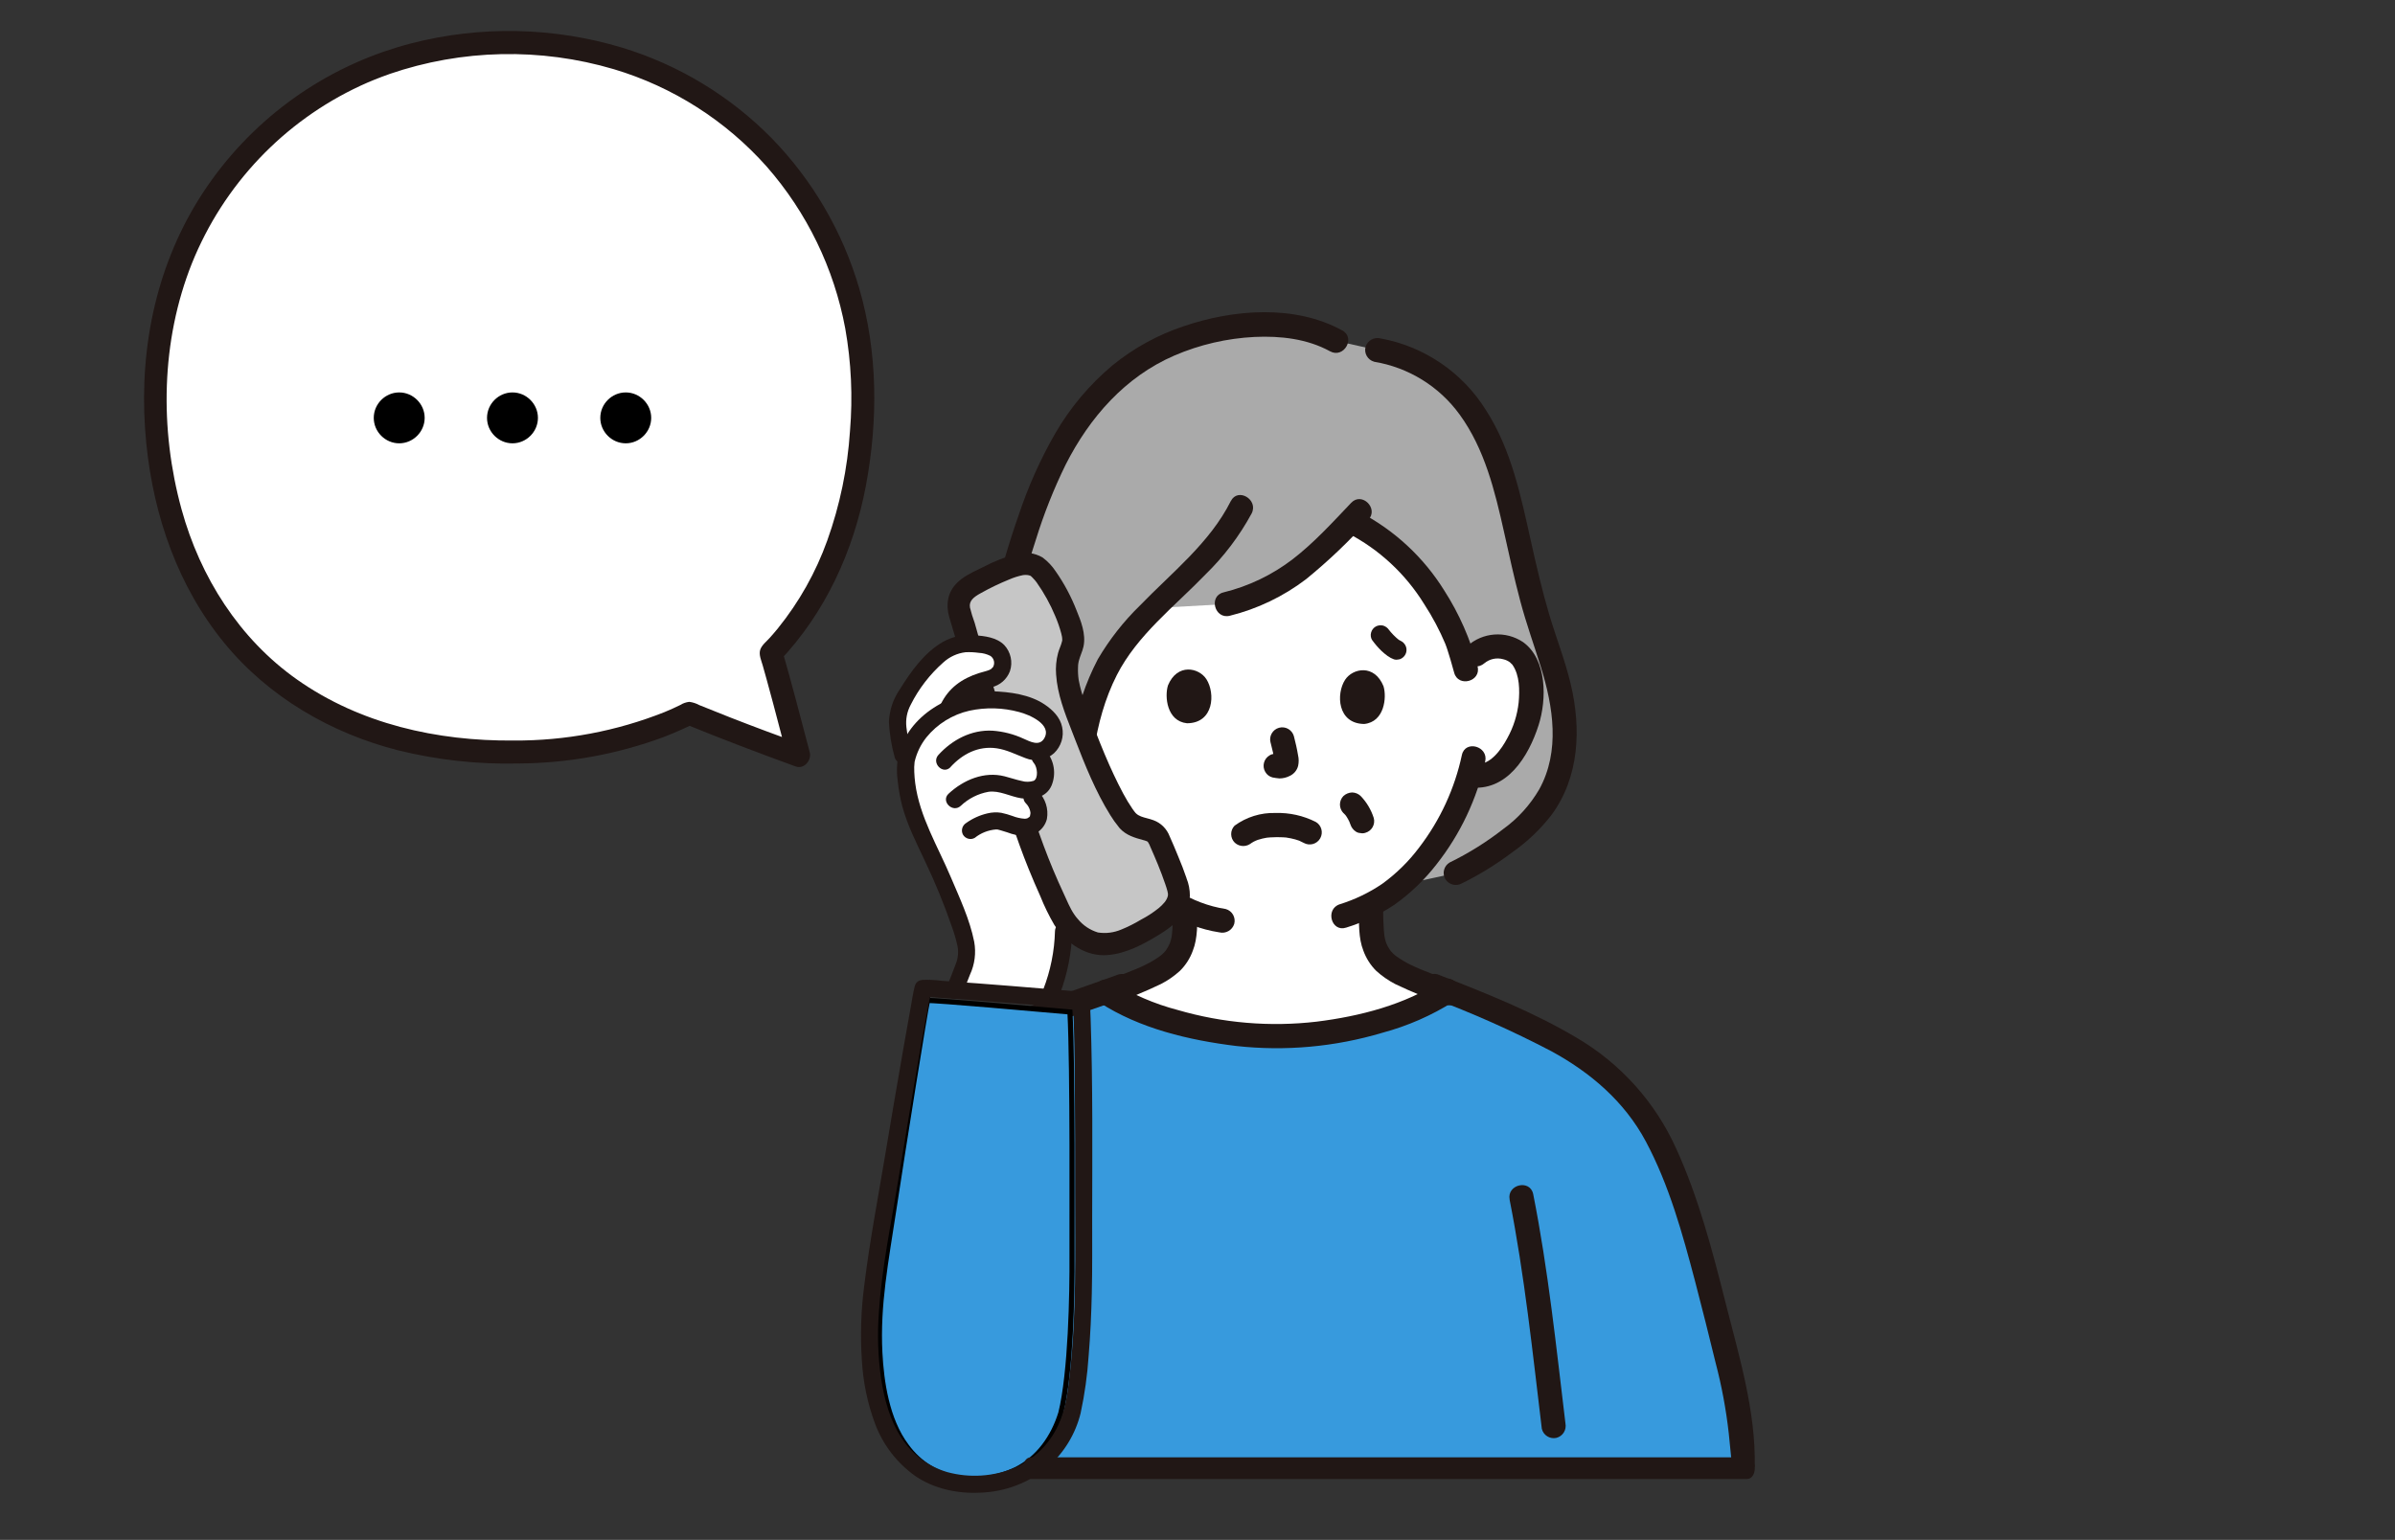 <?xml version="1.0" encoding="UTF-8"?>
<svg id="_レイヤー_2" data-name="レイヤー 2" xmlns="http://www.w3.org/2000/svg" viewBox="0 0 510 328">
  <rect x="0" y="0" width="510" height="328" fill="#333333" stroke="none"/>
  <defs>
    <style>
      .cls-1 {
        fill: none;
      }

      .cls-2 {
        fill: #fff;
      }

      .cls-3 {
        fill: #aaa;
      }

      .cls-4 {
        fill: #c6c6c6;
      }

      .cls-5 {
        fill: #211715;
      }

      .cls-6, .cls-7 {
        fill: #379add;
      }

      .cls-7 {
        stroke: #000;
        stroke-miterlimit: 10;
        stroke-width: 1.09px;
      }
    </style>
  </defs>
  <g id="_レイヤー_1-2" data-name="レイヤー 1">
    <g>
      <g>
        <g>
          <g>
            <path class="cls-3" d="m241.31,188.19c-8.04-.44-13.42-1.81-19.22-6.35-5.98-4.68-10.33-10.27-11.22-17.8-1.96-16.59,2.81-36.83,8.17-52.57,4.34-12.76,10.21-25,21.78-33.46,11.51-8.42,31.75-12.1,43.71-5.39l8.73,1.95c9.74,1.57,17.31,7.53,22.15,16.13,3.69,6.56,5.64,14.31,7.28,21.66,1.83,8.14,3.48,16,6.19,23.89,2.63,7.64,5.09,15.32,4.13,23.55-.58,5.43-2.88,10.54-6.56,14.58-2.82,3.14-10.51,8.76-16.47,11.58,0,0-20.55,4.67-24.37,4.68-15.53,0-44.3-2.43-44.3-2.43Z"/>
            <path class="cls-2" d="m236.1,178.08c-2.75-4.41-4.83-9.2-6.17-14.22.59-7.22,2.42-14.29,5.43-20.89,2.31-4.78,6.19-9.15,10.46-13.44l15.38-.86c11.88-2.93,18.36-9.27,26.38-17.67,11.77,5.43,18.92,16.59,22.59,25.24.45,1.06,1.22,3.7,1.65,5.23l2.46-2c1.3-1.21,3.04-1.84,4.82-1.76,2.28-.06,4.41,1.14,5.53,3.13,1.87,3.3,1.77,9.38.49,13.13-.91,2.66-2.39,6.72-5.94,9.63-1.74,1.48-4.09,2.02-6.3,1.47-1.91,6.58-5.12,12.72-9.45,18.04-3.02,3.88-6.81,7.09-11.14,9.41v5.47c-.07,1.21.07,2.42.43,3.57.51,1.48,1.41,2.79,2.61,3.79,2.65,2.13,5.37,3.15,8.72,4.41l3.92,1.54c-9.04,5.93-23.76,9.26-36.27,9.53-12.33-.27-26.87-3.52-35.92-9.3l4.51-1.78.74-.28c2.87-.92,5.57-2.32,7.98-4.13,1.19-1.01,2.09-2.32,2.61-3.79.36-1.16.5-2.37.43-3.57v-4.47c-4.79-2.57-8.99-6.11-12.32-10.41-1.31-1.6-2.52-3.28-3.62-5.03Z"/>
            <path class="cls-5" d="m285.83,70.39c-10.12-5.57-23.19-4.51-33.77-.9-5.51,1.83-10.64,4.65-15.14,8.31-4.9,4.1-9.04,9.03-12.24,14.56-3.14,5.48-5.72,11.25-7.72,17.24-2.17,6.19-4.01,12.49-5.52,18.87-1.66,6.89-2.78,13.9-3.35,20.96-.25,3.28-.31,6.58-.18,9.87.03,3.25.49,6.47,1.37,9.6,2.13,6.7,7.05,12.01,12.68,16.03,5.74,4.11,12.42,5.44,19.35,5.83,3.31.19,3.3-4.96,0-5.15-5.39-.31-10.62-1.21-15.26-4.12-4.7-2.83-8.5-6.93-10.98-11.83-2.42-5.15-2.23-11.49-2.01-17.04.3-6.43,1.15-12.83,2.53-19.12,1.33-6.25,3-12.43,4.98-18.5,1.7-5.51,3.83-10.88,6.37-16.06,5.09-10.02,12.66-18.69,23.14-23.21,5.42-2.33,11.21-3.67,17.1-3.96,5.48-.25,11.19.39,16.05,3.06,2.91,1.6,5.51-2.85,2.6-4.45h0Z"/>
            <path class="cls-5" d="m292.58,77.05c7.32,1.2,13.88,5.24,18.24,11.25,5.33,7.32,7.51,16.3,9.45,25,1.1,4.93,2.17,9.87,3.47,14.75,1.26,4.75,2.92,9.35,4.38,14.04,2.63,8.45,4.13,17.91-.34,26.03-1.94,3.33-4.55,6.22-7.68,8.47-3.54,2.77-7.37,5.16-11.41,7.13-1.22.73-1.63,2.29-.92,3.53.74,1.2,2.29,1.61,3.52.92,3.78-1.86,7.37-4.08,10.73-6.62,3.17-2.21,5.98-4.89,8.35-7.94,5.97-8.1,6.36-18.44,4.1-27.93-1.2-5.04-3.11-9.85-4.58-14.81-1.5-5.08-2.7-10.24-3.85-15.41-2.15-9.64-4.19-19.72-9.64-28.14-5-8.01-13.15-13.55-22.44-15.24-1.36-.33-2.75.45-3.17,1.79-.37,1.37.44,2.78,1.8,3.17h0Z"/>
            <path class="cls-5" d="m262.08,106.75c-4.43,8.86-12.56,15.22-19.32,22.21-3.49,3.4-6.51,7.25-8.98,11.45-2.64,5.07-4.46,10.52-5.4,16.16-1.17,6.62-1.67,13.35-1.49,20.07.06,3.31,5.21,3.33,5.15,0-.2-11,.71-22.87,5.78-32.84,4.33-8.52,12.35-14.67,18.86-21.42,3.93-3.82,7.25-8.21,9.86-13.03,1.48-2.96-2.97-5.57-4.45-2.6h0Z"/>
            <path class="cls-5" d="m287.73,107.1c-3.96,4.16-7.88,8.48-12.44,12-4.38,3.36-9.41,5.78-14.78,7.09-3.21.81-1.85,5.78,1.37,4.97,5.89-1.46,11.41-4.11,16.24-7.79,4.74-3.86,9.17-8.08,13.25-12.63,2.29-2.4-1.35-6.05-3.64-3.64h0Z"/>
            <path class="cls-5" d="m286.99,113.56c6.69,3.46,12.31,8.68,16.27,15.1,1.78,2.72,3.3,5.6,4.56,8.59-.18-.43.14.4.17.48.09.26.17.51.26.77.21.68.43,1.36.63,2.04.27.92.53,1.84.78,2.76.87,3.2,5.84,1.84,4.97-1.37-1.5-5.74-3.9-11.2-7.11-16.19-4.38-7.04-10.57-12.78-17.91-16.63-1.23-.68-2.79-.28-3.53.92-.7,1.23-.29,2.8.92,3.53h0Z"/>
            <path class="cls-5" d="m280.17,175.07c-2.66-1.34-5.6-1.99-8.58-1.9-3.11-.09-6.17.86-8.69,2.7-.99,1.02-.97,2.65.05,3.64,1.04.95,2.63.93,3.64-.05-.8.63-.26.21-.06.08.17-.11.34-.21.51-.3.25-.13.82-.26.09-.07.24-.06.47-.19.71-.27.65-.21,1.31-.37,1.99-.48-.38.06-.18.03.08,0,.2-.02.39-.04.59-.05.47-.03.94-.05,1.42-.05.42,0,.85,0,1.27.03.19.01.39.03.58.04.74.05-.52-.09.17.02.63.09,1.25.22,1.87.39.26.08.52.17.78.25.62.21-.48-.23.08.03.32.15.64.3.95.46,1.24.7,2.81.27,3.51-.97s.27-2.81-.97-3.51h0Z"/>
            <path class="cls-5" d="m270.57,158.2c.38,1.39.68,2.8.91,4.22l-.09-.68c.03.19.03.39.01.58l.09-.68c-.01.09-.04.18-.07.26l.26-.62c-.03.06-.06.11-.09.17l.4-.52s-.09.1-.14.14l.52-.4c-.11.07-.22.13-.33.18l.62-.26c-.18.08-.37.13-.56.16l.68-.09c-.18.02-.35.02-.53,0l.68.09c-.2-.03-.4-.08-.59-.11-.33-.11-.69-.12-1.03-.05-.34.02-.67.12-.96.31-1.23.72-1.64,2.3-.92,3.52,0,0,0,0,0,0,.33.59.89,1.01,1.54,1.18.49.07.97.19,1.46.21.77,0,1.52-.18,2.21-.53.89-.41,1.55-1.2,1.79-2.15.16-.75.16-1.52-.02-2.27-.22-1.36-.54-2.71-.88-4.04-.38-1.37-1.8-2.18-3.17-1.8-1.37.38-2.18,1.8-1.8,3.17h0Z"/>
            <path class="cls-5" d="m248.7,146.04c-.71,2.29-.27,7.56,4.06,8.02,5.73-.01,6.06-6.38,4.14-9.38-1.57-2.46-6.21-3.5-8.21,1.36Z"/>
            <path class="cls-5" d="m294.62,146.22c.7,2.29.21,7.56-4.12,7.99-5.73-.06-6.01-6.43-4.07-9.41,1.59-2.45,6.24-3.45,8.2,1.42Z"/>
            <path class="cls-5" d="m227.45,164.58c2.23,8.27,6.38,15.89,12.09,22.26,5.33,5.92,12.12,10.53,20.11,11.76,1.37.33,2.76-.46,3.17-1.8.37-1.37-.43-2.78-1.8-3.17-14.82-2.29-24.91-16.85-28.6-30.43-.87-3.2-5.84-1.84-4.97,1.37h0Z"/>
            <path class="cls-5" d="m311.3,160.81c-1.53,7.16-4.63,13.88-9.08,19.69-2.22,2.97-4.88,5.58-7.88,7.76-2.79,1.89-5.84,3.36-9.06,4.36-3.14,1.03-1.79,6,1.37,4.97,3.65-1.12,7.11-2.76,10.29-4.88,3.38-2.4,6.39-5.29,8.93-8.56,5.08-6.44,8.64-13.95,10.4-21.97.71-3.23-4.25-4.62-4.97-1.37h0Z"/>
            <path class="cls-5" d="m316.09,141.28c1.11-.93,2.61-1.25,4-.86.55.12,1.07.37,1.52.71-.22-.17.3.32.3.31.52.56-.21-.36.18.2,1.53,2.23,1.53,5.4,1.3,7.98-.29,2.66-1.1,5.25-2.4,7.59-1.24,2.34-3.68,5.93-6.8,5.51-1.37-.33-2.75.46-3.17,1.8-.37,1.37.43,2.78,1.8,3.17,8.04,1.08,12.68-6.56,14.81-13.21,1.75-5.45,1.85-14.02-3.32-17.72-3.69-2.46-8.58-2.1-11.88.87-2.48,2.21,1.18,5.85,3.65,3.64h0Z"/>
            <path class="cls-6" d="m194.15,312.66c.39-8.95-4.98-21.83-3.59-27.44,3.51-14.17-5.76-21.75-2.78-31.94,1.94-5.99,4.39-11.81,7.33-17.38,4.53-8.07,9.36-11.74,16.7-15.45,3.36-1.7,11.74-5.07,23.58-9.16,9.02,5.94,23.79,9.27,36.29,9.55,12.64-.28,27.55-3.68,36.56-9.73,9.12,3.38,17.95,7.5,26.41,12.3,6.27,3.62,11.64,8.6,15.72,14.59.21.3.43.63.66.98,3.03,5.16,5.51,10.63,7.39,16.32,3.53,10.5,5.85,20,9.13,33.22,2,7.21,3.82,16.95,4.16,24.43"/>
            <path class="cls-5" d="m321.46,255.53c3.19,16.16,4.89,32.48,6.86,48.81.33,1.38,1.7,2.24,3.09,1.94,1.37-.34,2.22-1.7,1.94-3.09-1.97-16.33-3.66-32.66-6.86-48.81-.64-3.26-5.67-2.1-5.02,1.15h0Z"/>
            <path class="cls-5" d="m373.66,312.43c.25-11.82-3.34-23.58-6.21-34.92-2.81-11.13-5.73-22.37-10.51-32.84-4.41-9.8-11.74-18.01-20.98-23.49-9.43-5.63-19.67-9.67-29.86-13.65-1.37-.37-2.78.43-3.17,1.8-.35,1.37.45,2.77,1.8,3.17,8.76,3.26,17.31,7.07,25.59,11.4,8.37,4.55,15.61,10.74,20.15,19.24,4.98,9.33,7.83,19.71,10.51,29.88,1.51,5.73,2.93,11.48,4.34,17.23,1.3,4.95,2.24,9.98,2.81,15.07l.94,9.42"/>
            <path class="cls-5" d="m234.1,213.52c8.57,5.58,19.1,8.05,29.13,9.28,10.46,1.16,21.04.2,31.13-2.81,5.37-1.44,10.5-3.68,15.2-6.66,2.75-1.83.17-6.29-2.6-4.45-7.77,5.15-17.43,7.6-26.59,8.74-9.92,1.16-19.98.31-29.57-2.48-4.97-1.3-9.72-3.35-14.09-6.07-2.79-1.81-5.37,2.65-2.6,4.45h0Z"/>
            <path class="cls-5" d="m199.83,233.24c2.95-3.97,6.78-7.21,11.19-9.46,8.87-4.83,18.87-7.68,28.55-11.26,1.35-.41,2.14-1.8,1.8-3.17-.39-1.36-1.8-2.17-3.17-1.8-9.14,3.38-18.62,6.22-27.39,10.54-4.81,2.21-9.14,5.32-12.76,9.18"/>
            <path class="cls-5" d="m249.79,193.76c0,1.1-.02,2.2-.09,3.3-.04.71-.08,1.41-.16,2.12-.03.27-.08.55-.15.81-.05.2-.1.39-.16.59-.12.32-.14.38-.05.19-.25.59-.55,1.15-.91,1.67-.18.25-.21.29-.09.12-.12.14-.24.27-.37.4-.2.2-.4.39-.62.56.13-.09.07-.05-.18.14-.16.11-.31.23-.47.33-.31.21-.63.42-.95.61-.56.33-1.13.64-1.72.93-2.63,1.29-5.88,2.38-8.85,3.55-1.34.41-2.13,1.8-1.8,3.17.39,1.37,1.8,2.17,3.17,1.8,3.69-1.28,7.31-2.76,10.83-4.45,1.47-.75,2.83-1.7,4.05-2.81,1.22-1.21,2.16-2.68,2.74-4.3,1.06-2.67.94-5.9.95-8.74,0-1.42-1.15-2.58-2.58-2.58s-2.58,1.15-2.58,2.58h0Z"/>
            <path class="cls-5" d="m289.37,193.76c.02,2.84-.11,6.07.95,8.74.59,1.62,1.52,3.09,2.74,4.3,1.22,1.11,2.58,2.05,4.04,2.81,3.52,1.68,7.14,3.17,10.83,4.45,1.37.37,2.78-.43,3.17-1.8.34-1.37-.45-2.76-1.8-3.17-2.97-1.17-6.23-2.27-8.85-3.55-.58-.29-1.16-.59-1.72-.93-.32-.19-.64-.4-.95-.61-.16-.11-.32-.22-.47-.33-.25-.19-.31-.23-.18-.14-.22-.17-.42-.36-.62-.56-.13-.13-.25-.26-.37-.4.12.17.09.13-.09-.12-.36-.52-.67-1.08-.91-1.67.09.19.07.13-.05-.19-.06-.19-.12-.39-.16-.59-.07-.27-.12-.54-.15-.81-.08-.7-.12-1.41-.16-2.12-.07-1.1-.08-2.2-.09-3.3,0-1.42-1.15-2.58-2.58-2.58s-2.58,1.15-2.58,2.58h0Z"/>
            <path class="cls-5" d="m286.1,173.2c.25.24.48.5.7.78l-.4-.52c.46.62.84,1.29,1.13,2.01l-.26-.62c.11.25.2.5.29.76.2.63.62,1.18,1.18,1.54.29.19.62.29.96.3.34.08.7.06,1.03-.05.65-.18,1.2-.6,1.54-1.18.35-.6.45-1.32.26-1.99-.56-1.75-1.51-3.36-2.79-4.68-.49-.47-1.14-.74-1.83-.75-.68.03-1.32.29-1.83.75-.48.49-.75,1.14-.75,1.83,0,.68.28,1.34.75,1.83h.01Z"/>
            <path class="cls-2" d="m223.94,211.2c1.58-4.1,2.44-8.45,2.54-12.85l1.09-27.28h-33.73c1.19,4.62,4.65,11.04,6.16,14.64,1.89,4.23,3.57,8.55,5.02,12.95.59,1.57.86,3.24.82,4.91-.18,1.23-.54,2.43-1.07,3.56-.93,2.28-1.03,2.64-1.49,3.79"/>
            <path class="cls-5" d="m224.88,122.19c-2.33-1.91-5.54-2.35-8.3-1.14-2.96,1.31-4.28,4.07-4.48,7.18-.34,6.17,1.57,12.25,5.38,17.11,2.14,2.73,5.27,4.49,8.71,4.92,1.01,0,1.82-.82,1.83-1.83-.02-1-.83-1.81-1.83-1.83-5.76-.71-8.86-7.41-9.96-12.4-.31-1.41-.48-2.86-.5-4.31-.02-1.34-.08-2.92.66-4.1,1.33-1.91,3.95-2.38,5.86-1.06.01.01.03.02.04.03.73.69,1.86.69,2.59,0,.71-.72.71-1.87,0-2.59h0Z"/>
            <path class="cls-7" d="m197.52,213.12c1.1-.15,24.63,1.94,30.32,2.44.63,12.24.4,45.87.44,51.96.05,8.07-.25,24.84-2.38,33.47-1.56,5.06-4.74,9.7-9.67,12.09-3.74,1.78-7.87,2.4-11.93,1.8-4.46-.58-8.52-3.05-11.28-6.86-4.22-5.59-5.35-13.84-5.66-19.86-.53-10.23,1.31-19.55,2.95-30.36,2.06-13.54,6.69-42.57,7.21-44.69Z"/>
            <path class="cls-5" d="m196.58,212.36c1.08-.04,2.17,0,3.24.15,2.32.15,4.64.32,6.96.5,5.61.43,11.23.87,16.84,1.33,2.22.18,4.44.36,6.66.55l-1.83-1.83c.34,6.24.38,12.49.43,18.74.06,7.37.07,14.75.06,22.13-.01,12.97.32,26.03-1.16,38.94-.42,3.65-.86,7.49-2.5,10.82-1.87,3.98-5.11,7.15-9.14,8.93-4.57,1.91-9.65,2.25-14.43.95-4.03-1.18-7.49-3.78-9.76-7.31-2.45-3.75-3.64-8.17-4.32-12.56-.67-4.67-.83-9.4-.48-14.11.6-9.47,2.58-18.85,4.13-28.19,2.17-13.02,4.23-26.08,6.76-39.03.09-.45.17-.91.29-1.35.59-2.28-2.93-3.25-3.53-.97-.38,1.45-.59,2.95-.86,4.43-.54,2.97-1.07,5.93-1.58,8.9-1.34,7.66-2.65,15.33-3.93,23.01-1.53,9.12-3.27,18.23-4.39,27.41-.7,5.29-.87,10.64-.51,15.96.25,4.61,1.2,9.16,2.8,13.49,1.67,4.47,4.63,8.33,8.51,11.11,4.01,2.77,9.04,3.83,13.85,3.59,5.35-.16,10.49-2.13,14.58-5.59,3.37-3,5.76-6.96,6.84-11.34.87-4.03,1.44-8.13,1.71-12.24.37-4.43.57-8.87.67-13.31.13-5.36.07-10.72.08-16.08.02-14.17.15-28.36-.33-42.52-.04-1.26-.09-2.53-.16-3.79-.03-1-.83-1.8-1.83-1.83-9.89-.82-19.79-1.66-29.69-2.33-1.33-.18-2.67-.24-4.02-.2-1,.03-1.8.83-1.83,1.83,0,1.01.82,1.82,1.83,1.83Z"/>
            <path class="cls-4" d="m240.12,174.8c-4.87-5.71-12.15-25.84-12.67-29.2-.88-5.75.79-6.69,1.08-8.92.42-3.27-5.27-15.04-8.26-16.22-1.01-.36-2.09-.44-3.14-.22-3.17.78-5.98,2.27-8.89,3.75-1.47.74-2.97,1.65-3.71,3.05-1.12,2.11.2,4.41.8,6.62,1.58,5.85,4.39,14.67,6.24,21.3,5.31,16.7,7.13,24.82,14.23,39.52,1.19,2.41,3.09,4.39,5.44,5.69,3.08,1.78,7.34.76,10.61-1.02s9.66-4.81,9.15-9.18c-.23-1.96-3.35-9.33-4.4-11.58-1.07-2.31-4.57-1.35-6.49-3.6Z"/>
            <path class="cls-5" d="m252.66,187.05c-.53-1.58-1.15-3.13-1.74-4.56-.65-1.61-1.26-3.04-1.85-4.35-.6-1.59-1.86-2.85-3.45-3.43-.45-.17-.91-.29-1.36-.41-.91-.24-1.77-.46-2.38-1.07-.02-.02-.04-.05-.07-.07l-.09-.11c-.05-.07-.11-.14-.17-.21-.14-.18-.27-.37-.4-.55-.35-.51-.69-1.04-1.01-1.57-.64-1.07-1.28-2.25-2.01-3.72-1.28-2.57-2.54-5.41-3.86-8.69-1.19-2.96-2.21-5.71-3.13-8.42-.63-1.64-1.12-3.35-1.44-5.05-.13-.9-.18-1.81-.14-2.73,0-.55.09-1.1.26-1.65.11-.39.25-.76.39-1.14.2-.52.4-1.06.52-1.63.56-2.67-.61-5.53-1.46-7.61-1.15-2.96-2.65-5.78-4.46-8.37-.75-1.13-1.67-2.12-2.81-2.97-1.7-.99-3.77-1.26-5.67-.72-2.4.66-4.74,1.59-6.93,2.75l-.87.42c-1.77.85-3.59,1.73-4.95,3.19-1.72,1.84-2.23,4.28-1.45,7.05.31,1.09.64,2.18.97,3.26.28.9.55,1.81.82,2.72,2.57,8.94,5.32,17.94,7.7,25.66l.49,1.6c2.08,6.75,4.22,13.74,6.93,20.41.79,1.95,1.63,3.91,2.49,5.82.83,2.09,1.83,4.13,2.97,6.09,2.05,3.19,5.85,6.48,10.55,6.48.24,0,.48,0,.72-.03,4.07-.29,7.79-2.36,10.95-4.28,2.96-1.8,6.39-4.36,6.66-8.33,0-1.31-.24-2.59-.73-3.77Zm-26.48-50.58l-.02.12c-.11.45-.27.89-.45,1.35-.15.38-.29.76-.4,1.16-.4,1.5-.54,3.04-.42,4.57.27,4.18,1.84,8.21,3.37,12.1l.58,1.5c2.23,5.78,4.48,11.37,7.59,16.36.53.86,1.12,1.7,1.79,2.52.07.1.14.19.23.29,1.38,1.52,3.3,2.04,4.87,2.47.31.07.62.17.92.29.06.04.12.08.18.12.23.34.42.72.57,1.14,1.02,2.3,2.19,5.04,3.16,7.9.17.5.34,1.01.47,1.53.01.05.03.15.04.24,0,.05.02.13.05.22,0,0,0,.02,0,.03-.01.13-.02.26-.01.39-.21,1.05-1.07,1.91-1.97,2.67-1.17.94-2.45,1.77-3.81,2.48-1.31.79-2.68,1.48-4.1,2.06-1.61.69-3.37.91-5.03.64-1.68-.51-3.16-1.5-4.29-2.88-1.1-1.22-1.81-2.78-2.49-4.3l-.37-.81c-.91-1.96-1.69-3.71-2.38-5.37-2.81-6.71-5.02-13.7-7.05-20.29-2.46-7.99-4.92-16.14-7.32-24.2-.57-1.9-1.13-3.81-1.67-5.72-.09-.32-.18-.64-.27-.97-.13-.46-.25-.92-.4-1.41-.4-1.07-.73-2.17-1-3.26-.23-1.4.7-2.2,2.4-3.12,1.91-1.07,3.92-2.03,5.96-2.86.96-.42,1.96-.73,2.95-.93.16-.02.33-.04.49-.04s.32.01.48.03c.21.03.41.08.6.16h.03c.14.13.27.26.4.38.17.17.34.36.5.54l.39.49c1.57,2.23,2.91,4.64,3.96,7.17.51,1.19.94,2.42,1.27,3.66.06.25.12.5.17.75l.04.38c0,.11,0,.22.01.36,0,.03,0,.05-.01.08Z"/>
            <path class="cls-2" d="m200.67,138.98c.5-.36,1.03-.68,1.58-.96,2.47-1.27,4.8-1.03,7.54-.59,2.11.34,3.38,1.44,3.64,2.96.48,1.81-.61,3.67-2.43,4.15-.04.01-.08.02-.13.03-3.91,1.12-7.02,2.03-9.06,6.59,3.41-1.71,7.24-2.4,11.02-1.97,3.55.35,8.23.93,10.98,4.63.49.81.73,1.74.66,2.69-.14,1.61-1.23,2.97-2.76,3.47-.43.15-.9.19-1.35.14.62.65,1.07,1.13,1.07,1.13,1.12,1.37,1.48,3.21.96,4.9-.38,1.44-1.51,2.07-2.95,2.18-.4.03-.8.03-1.2-.02l1.5,1.52c1.39,1.41,1.97,3.57,1.03,5.11-.68.94-1.83,1.44-2.98,1.3-1.14-.16-2.26-.44-3.33-.86-1.58-.49-2.11-.7-3.7-.35-1.5.31-2.9.95-4.12,1.87,0,0-4.64,3.65-7.84,6.17-1.69-3.61-4.03-8.36-4.97-11.99-.65-2.53-.99-5.14-1-7.75l-.59-2.6c-.59-2.63-1.44-6.26-1.02-8.39.45-1.95,1.3-3.79,2.48-5.4,1.95-2.99,4.14-5.98,6.95-7.95Z"/>
            <path class="cls-5" d="m202.4,163.39c2.57-2.8,5.93-4.55,9.81-4,2.19.31,4.07,1.32,6.11,2.08,2.08.87,4.47.47,6.14-1.04,1.5-1.43,2.15-3.53,1.72-5.55-.42-2.1-2.04-3.69-3.76-4.84-3.17-2.12-7.4-2.67-11.13-2.79-8.54-.26-18.06,5.04-20.03,13.87-.32,1.77-.35,3.59-.08,5.37.19,1.79.51,3.56.97,5.31,1.08,3.97,2.98,7.72,4.73,11.43,2.21,4.61,4.15,9.34,5.82,14.18.5,1.36.9,2.76,1.21,4.17.23,1.28.09,2.6-.4,3.8-.62,1.7-1.32,3.37-1.98,5.05-.26.97.31,1.98,1.28,2.25.97.24,1.96-.32,2.25-1.28.5-1.26.98-2.53,1.49-3.79,1.02-2.19,1.33-4.64.9-7.01-.94-4.75-3.11-9.35-4.99-13.78-2.76-6.53-6.64-12.86-7.57-20-.1-.78-.17-1.57-.2-2.36-.04-.73-.02-1.46.07-2.18.44-1.9,1.29-3.67,2.5-5.2,2.34-2.88,5.58-4.89,9.2-5.7,3.5-.75,7.12-.65,10.57.29,2.12.54,7.1,2.66,5.32,5.63-1.04,1.73-2.98.67-4.38.05-2.09-.97-4.34-1.55-6.63-1.71-4.48-.23-8.53,1.91-11.5,5.15-1.59,1.73.99,4.33,2.59,2.59h-.01Z"/>
            <path class="cls-5" d="m203.48,151.89c.67-1.58,1.8-2.92,3.25-3.83,1.39-.73,2.86-1.29,4.39-1.66,1.81-.41,3.29-1.7,3.94-3.43.65-1.94.18-4.08-1.21-5.57-1.65-1.66-4.16-1.92-6.37-2.1-2.32-.22-4.66.28-6.69,1.43-3.98,2.29-6.79,6.27-9.17,10.09-1.42,2.05-2.22,4.46-2.33,6.95.13,2.51.53,5.01,1.2,7.43.52,2.3,4.05,1.32,3.53-.97-.46-1.76-.79-3.55-1.01-5.36-.18-1.63.13-3.28.91-4.73,1.72-3.44,4.09-6.51,6.97-9.05,1.31-1.19,2.95-1.95,4.71-2.16.95-.05,1.9,0,2.84.13.86.04,1.69.26,2.46.65.8.54,1.03,1.61.53,2.43.07-.1-.47.43-.31.32-.09.07-.64.33-.4.23-.72.29-1.5.44-2.24.68-3.63,1.16-6.49,3.16-8.17,6.68-.48.88-.19,1.98.66,2.5.87.5,1.99.21,2.5-.66h0Z"/>
            <path class="cls-5" d="m220.15,162.53c.77.88,1.01,3.26-.03,3.79-.82.26-1.7.28-2.52.04-1.24-.26-2.45-.69-3.68-1-4.34-1.1-8.72.74-11.92,3.7-1.73,1.6.86,4.19,2.59,2.59,1.63-1.55,3.68-2.59,5.9-2.99,2.33-.34,4.7,1.04,6.98,1.38,2.5.37,5.34-.15,6.45-2.71,1.03-2.48.58-5.33-1.17-7.37-1.56-1.77-4.14.83-2.59,2.59Z"/>
            <path class="cls-5" d="m218.46,171.12c.44.44.75,1,.9,1.6.08.25.09.52.05.77.03-.3-.07.23-.07.26-.09.31.08,0-.13.25.13-.17-.18.18-.06.08.15-.12-.45.25-.27.18-.21.09-.44.14-.67.14-.9-.06-1.78-.26-2.61-.59-.78-.28-1.58-.51-2.39-.68-.97-.15-1.96-.11-2.92.12-1.64.38-3.19,1.08-4.56,2.06-.85.53-1.14,1.63-.66,2.5.52.86,1.63,1.16,2.5.66,1.29-1.04,2.87-1.66,4.52-1.79.12,0,.24,0,.36.01-.19-.03-.18-.02.05.02.19.05.38.09.57.15.48.14.96.29,1.43.44,1.16.45,2.37.71,3.61.77,2.26.08,4.27-1.43,4.82-3.62.39-2.16-.32-4.38-1.89-5.92-1.63-1.71-4.21.88-2.59,2.59h0Z"/>
            <path class="cls-5" d="m224.65,198.36c-.11,4.23-.95,8.41-2.48,12.36-.26.97.31,1.98,1.28,2.25.97.25,1.96-.32,2.25-1.28,1.62-4.26,2.5-8.77,2.61-13.33,0-1.01-.82-1.83-1.83-1.83-1.01,0-1.83.82-1.83,1.83,0,0,0,0,0,0Z"/>
            <path class="cls-5" d="m292.19,136.34c.59.82,1.25,1.59,1.97,2.29.42.4.87.77,1.34,1.11.42.3.87.54,1.35.71.27.09.56.1.84.04.28-.01.55-.1.78-.25,1-.59,1.34-1.87.75-2.87l-.33-.43c-.26-.26-.58-.44-.93-.54l-.06-.03.5.21c-.32-.15-.62-.34-.9-.56l.43.33c-.85-.68-1.61-1.46-2.27-2.32l.33.43c-.06-.08-.12-.16-.18-.24-.3-.46-.74-.8-1.26-.96-.55-.14-1.13-.07-1.62.21-.47.28-.82.73-.96,1.26-.16.55-.08,1.13.21,1.62h0Z"/>
          </g>
          <path class="cls-2" d="m82.29,13.4c-30.01,10.45-49.21,38.67-49.21,70.54,0,46.72,29.13,76.25,75.31,76.25,14.75,0,27.63-2.88,38.37-8.25,7.64,3.13,13.41,5.35,23.31,8.95-2.49-9.41-3.69-14.2-5.87-21.76,12.65-13.21,19.51-32.1,19.51-55.2,0-40.63-30.95-74.85-75.32-74.85-8.88-.04-17.7,1.41-26.09,4.3Z"/>
          <path class="cls-5" d="m81.64,11.03c-16.76,5.85-30.94,17.4-40.06,32.63-9.14,15.35-12.21,33.21-10.42,50.86,1.56,15.43,6.74,30.43,16.66,42.51,9.43,11.48,22.71,19.18,37.02,22.81,8.32,2.05,16.88,2.99,25.45,2.79,10.59-.05,21.09-1.95,31.02-5.63,2.27-.88,4.5-1.86,6.69-2.94l-1.89.25c7.71,3.15,15.49,6.1,23.31,8.95,1.81.66,3.46-1.33,3.01-3.02-1.92-7.26-3.79-14.54-5.87-21.76l-.63,2.38c9.82-10.3,15.86-23.55,18.47-37.46,2.59-13.85,2.54-28.42-1.44-42-3.5-11.97-9.86-22.91-18.54-31.86-8.85-9.03-19.82-15.69-31.91-19.38-14.62-4.41-30.17-4.73-44.95-.92-2,.52-3.97,1.12-5.91,1.79-2.96,1.02-1.69,5.76,1.3,4.73,15.43-5.29,32.13-5.64,47.77-1.02,12.57,3.76,23.84,10.95,32.55,20.75,8.57,9.78,14.34,21.69,16.72,34.47,1.28,7.21,1.62,14.56,1.01,21.86-.52,7.96-2.15,15.81-4.84,23.32-2.43,6.77-5.98,13.09-10.5,18.69-.56.69-1.14,1.36-1.73,2.02-.69.78-1.79,1.61-2.07,2.64s.26,2.21.54,3.2c.27.95.53,1.9.8,2.85.97,3.49,1.89,7,2.81,10.51.57,2.17,1.14,4.33,1.71,6.5l3.01-3.01c-5.11-1.86-10.21-3.75-15.27-5.73-2.2-.86-4.39-1.74-6.58-2.63-.65-.36-1.37-.59-2.11-.68-.69.08-1.35.31-1.93.68-1.1.54-2.22,1.05-3.35,1.51-10.22,4.06-21.14,6.12-32.14,6.05-16.27.14-32.67-3.53-46.08-12.98-12.26-8.64-20.63-21.78-24.61-36.27-4.69-17.08-4.38-35.87,2.21-52.4,6.73-16.71,19.55-30.23,35.88-37.82,2.02-.94,4.09-1.76,6.19-2.5,1.28-.39,2.04-1.71,1.71-3.01-.37-1.3-1.71-2.06-3.01-1.71Z"/>
        </g>
        <path class="cls-5" d="m219.54,315.04h152.46c2.23,0,2.24-4.62,0-4.62h-152.46c-2.23,0-2.24,4.62,0,4.62Z"/>
        <g>
          <path d="m90.43,89.01c0,2.96-2.46,5.42-5.42,5.42s-5.42-2.45-5.42-5.42,2.46-5.42,5.42-5.42,5.42,2.46,5.42,5.42Z"/>
          <path d="m114.55,89.01c0,2.96-2.46,5.42-5.42,5.42s-5.42-2.45-5.42-5.42,2.46-5.42,5.42-5.42,5.42,2.46,5.42,5.42Z"/>
          <path d="m138.67,89.01c0,2.96-2.46,5.42-5.42,5.42s-5.42-2.45-5.42-5.42,2.46-5.42,5.42-5.42,5.42,2.46,5.42,5.42Z"/>
        </g>
      </g>
      <rect class="cls-1" width="510" height="328"/>
    </g>
  </g>
</svg>